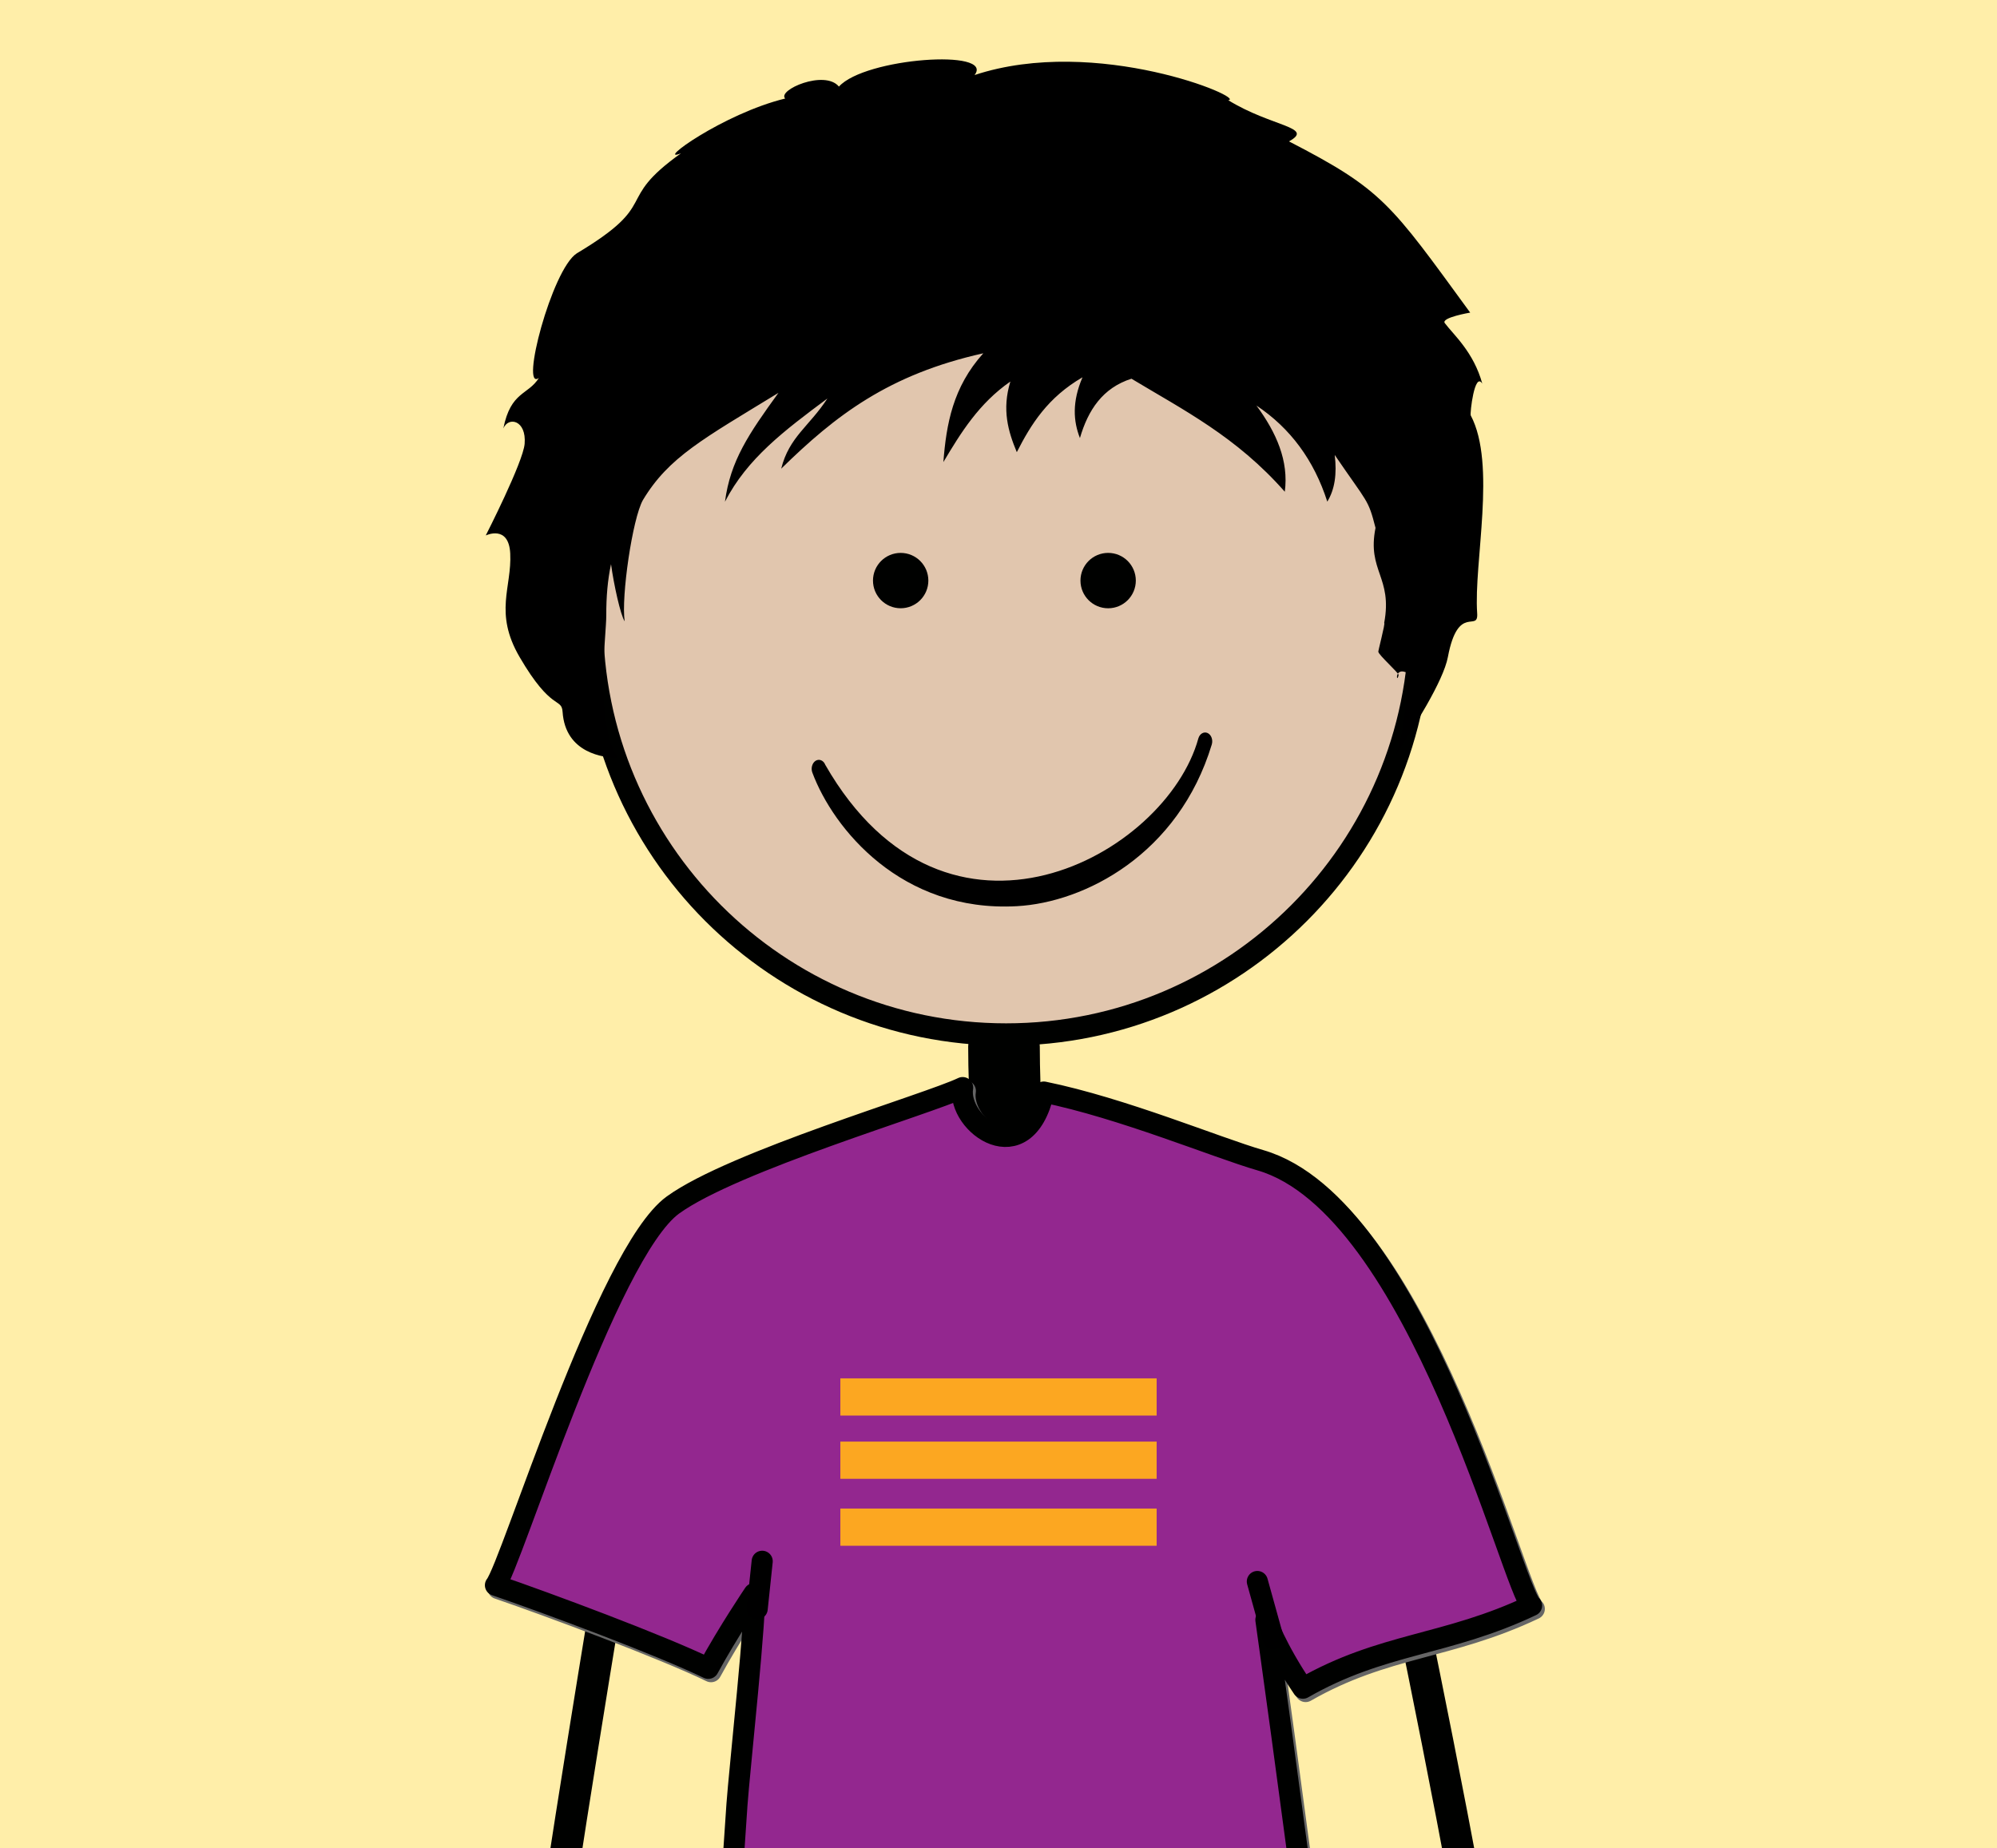 <?xml version="1.0" encoding="utf-8"?>
<!-- Generator: Adobe Illustrator 16.0.0, SVG Export Plug-In . SVG Version: 6.00 Build 0)  -->
<!DOCTYPE svg PUBLIC "-//W3C//DTD SVG 1.1//EN" "http://www.w3.org/Graphics/SVG/1.1/DTD/svg11.dtd">
<svg version="1.1" id="Layer_1" xmlns="http://www.w3.org/2000/svg" xmlns:xlink="http://www.w3.org/1999/xlink" x="0px" y="0px"
	 width="268.34px" height="248.388px" viewBox="0 0 268.34 248.388" enable-background="new 0 0 268.34 248.388"
	 xml:space="preserve">
<rect x="0" y="0" width="268.34" height="248.388" fill="#333333" stroke="none"/>
<g>
	<defs>
		<rect id="SVGID_1_" width="268.34" height="248.388"/>
	</defs>
	<clipPath id="SVGID_2_">
		<use xlink:href="#SVGID_1_"  overflow="visible"/>
	</clipPath>
	<rect x="-78.621" y="-4.749" clip-path="url(#SVGID_2_)" fill="#FFEEA9" width="399.291" height="320.439"/>
	<path clip-path="url(#SVGID_2_)" fill="#E1C6AE" stroke="#000100" stroke-width="3" stroke-miterlimit="10" d="M79.543,83.395
		c0,30.73,24.912,55.644,55.646,55.644c30.732,0,55.643-24.914,55.643-55.644c0-30.735-24.91-55.648-55.643-55.648
		C104.455,27.746,79.543,52.66,79.543,83.395z"/>
	
		<path clip-path="url(#SVGID_2_)" fill="none" stroke="#000100" stroke-width="4.252" stroke-linecap="round" stroke-linejoin="round" d="
		M82.084,211.329c0,0-7.168,43.148-8.938,57.35c-1.438,11.555-2.004,51.064-2.004,51.064"/>
	
		<path clip-path="url(#SVGID_2_)" fill="none" stroke="#000100" stroke-width="4.252" stroke-linecap="round" stroke-linejoin="round" d="
		M188.328,210.286c0,0,9.252,44.191,11.023,58.392c1.436,11.555,2.004,51.064,2.004,51.064"/>
	<g clip-path="url(#SVGID_2_)">
		<path fill="#000100" stroke="#000100" stroke-width="4.03" d="M132.674,160.382c0-3.254-0.141-6.574-0.277-9.782
			c-0.139-3.252-0.285-6.613-0.285-9.949l0,0c0-1.258,1.256-0.188,2.797-0.188c1.545,0,2.795-1.071,2.795,0.188l0,0
			c0,3.258,0.141,6.58,0.279,9.79c0.143,3.25,0.281,6.607,0.281,9.941l0,0c0,1.256-1.25,2.271-2.795,2.271
			S132.674,161.638,132.674,160.382L132.674,160.382z"/>
	</g>
	
		<line clip-path="url(#SVGID_2_)" fill="#64BC46" stroke="#000000" stroke-width="2.835" stroke-linecap="round" stroke-linejoin="round" x1="166.244" y1="208.202" x2="170.465" y2="218.163"/>
	<path clip-path="url(#SVGID_2_)" fill="#000100" stroke="#000100" stroke-width="3" d="M146.684,78.033
		c0,1.226,0.992,2.221,2.219,2.221c1.229,0,2.219-0.995,2.219-2.221c0-1.228-0.99-2.223-2.219-2.223
		C147.676,75.811,146.684,76.806,146.684,78.033z"/>
	<circle clip-path="url(#SVGID_2_)" fill="#000100" stroke="#000100" stroke-width="3" cx="121.024" cy="78.031" r="2.22"/>
	
		<path clip-path="url(#SVGID_2_)" fill="#FFFFFF" stroke="#666666" stroke-width="2.835" stroke-linecap="round" stroke-linejoin="round" d="
		M129.717,146.623c-4.613,2.221-30.783,9.878-38.928,15.781c-8.922,6.475-21.744,48.512-23.85,51.101
		c6.922,2.373,22.238,8.074,28.6,11.174c2.662-4.887,6.141-10.041,6.141-10.041c0.459,1.518-2,24.166-2.287,28.345
		c-3.455,50.367-3.91,69.329-4.326,69.306c18.605,0.883,26.775,4.343,45.492,4.883c23.256,0.669,40.469-5.066,40.594-5.162
		c3.393,6.353-10.688-93.847-10.688-93.847s1.395,3.904,4.975,9.184c10.721-6.147,19.25-5.661,30.727-11.109
		c-2.545-2.054-15.209-53.678-36.432-59.847c-5.975-1.736-18.537-7.006-29.113-9.167
		C138.109,158.196,128.936,151.603,129.717,146.623z"/>
	
		<line clip-path="url(#SVGID_2_)" fill="#FFFFFF" stroke="#666666" stroke-width="2.835" stroke-linecap="round" stroke-linejoin="round" x1="171.455" y1="220.708" x2="169.316" y2="213.005"/>
	
		<line clip-path="url(#SVGID_2_)" fill="#FFFFFF" stroke="#666666" stroke-width="2.835" stroke-linecap="round" stroke-linejoin="round" x1="102.109" y1="216.675" x2="102.783" y2="210.286"/>
	<path clip-path="url(#SVGID_2_)" fill-rule="evenodd" clip-rule="evenodd" d="M199.178,51.567c-1.164-4.264-3.877-6.59-5.039-8.141
		c-0.555-0.74,3.412-1.41,3.412-1.41c-10.727-14.696-11.717-16.491-24.348-23.012c3.492-1.94-2.326-1.94-8.17-5.542
		c2.594-0.206-17.664-8.797-34.082-3.375c2.762-3.55-14.73-2.326-18.221,1.55c-1.938-2.326-8.342,0.487-7.223,1.604
		c-8.359,2.041-17.58,8.773-14.002,7.364c-9.172,6.529-2.496,6.557-14,13.445c-3.352,2.132-7.674,18.667-5.092,16.74
		c-1.434,2.33-3.779,1.774-4.775,6.785c0.697-1.64,3.117-1.095,2.859,2.068c-0.201,2.485-5.225,12.324-5.225,12.324
		s3.088-1.502,3.289,2.418c0.236,4.547-2.221,7.946,1.254,13.913c4.297,7.382,5.65,5.415,5.781,7.38
		c0.371,5.574,5.568,6.177,7.402,6.177c-3.119-4.928-1.52-16.423-1.531-19.163c-0.01-2.503,0.186-4.743,0.637-6.866
		c0.379,2.764,1.277,6.846,1.834,7.68c-0.486-3.308,1.043-13.791,2.449-16.293c3.482-5.803,8.133-8.241,18.215-14.413
		c-3.986,5.507-6.461,9.125-7.186,14.631c2.996-5.826,7.988-9.57,13.766-13.874c-2.453,3.768-5.143,5.16-6.209,9.433
		c7.301-7.158,14.438-12.672,27.156-15.507c-4.105,4.555-4.971,9.556-5.365,14.62c2.359-3.96,4.777-7.886,9-10.823
		c-1.156,3.8-0.293,6.712,0.867,9.493c1.9-3.734,4.146-7.345,8.828-10.064c-1.414,3.293-1.24,5.888-0.346,8.166
		c1.096-3.768,3.057-6.741,6.924-7.975c6.994,4.215,14.092,7.783,20.604,15.19c0.547-4.146-1.127-7.942-3.809-11.583
		c4.559,3.039,7.732,7.342,9.52,12.912c0.994-1.609,1.314-3.709,0.996-6.276c4.463,6.551,4.479,5.878,5.484,9.804
		c-1.162,5.815,2.326,6.591,1.162,12.794c0.223-0.143-0.926,4.126-0.775,3.876c0.037,0.414,2.762,2.854,2.713,3.101
		c-0.266,1.382-0.627-1.269,1.254-0.231c-0.004,0.11-0.006,0.223-0.01,0.332c-0.121,2.774-0.658,9.186-1.865,11.036
		c2.637-4.04,6.629-10.288,7.246-13.558c1.373-7.279,4.121-3.212,3.934-5.874c-0.479-6.823,2.623-20.003-0.865-26.593
		C197.498,55.587,198.141,49.884,199.178,51.567z"/>
	<g clip-path="url(#SVGID_2_)">
		
			<line fill="#64BC46" stroke="#000000" stroke-width="2.835" stroke-linecap="round" stroke-linejoin="round" x1="165.879" y1="207.754" x2="170.1" y2="217.715"/>
		<path fill="#93278F" stroke="#000100" stroke-width="2.835" stroke-linecap="round" stroke-linejoin="round" d="M129.352,146.174
			c-4.613,2.221-30.783,9.878-38.928,15.781c-8.922,6.475-21.744,48.512-23.85,51.101c6.922,2.373,22.238,8.074,28.6,11.174
			c2.662-4.887,6.141-10.041,6.141-10.041c0.459,1.518-2,24.166-2.287,28.345c-3.455,50.367-3.91,69.329-4.326,69.306
			c18.605,0.883,26.775,4.343,45.492,4.883c23.256,0.669,40.469-5.066,40.594-5.162c3.393,6.353-10.688-93.847-10.688-93.847
			s1.395,3.904,4.975,9.184c10.721-6.147,19.25-5.661,30.727-11.109c-2.545-2.054-15.209-53.678-36.432-59.847
			c-5.975-1.736-18.537-7.006-29.113-9.167C137.744,157.748,128.57,151.155,129.352,146.174z"/>
		
			<line fill="#FFFFFF" stroke="#000000" stroke-width="2.835" stroke-linecap="round" stroke-linejoin="round" x1="171.09" y1="220.259" x2="168.951" y2="212.557"/>
		
			<line fill="#FFFFFF" stroke="#000000" stroke-width="2.835" stroke-linecap="round" stroke-linejoin="round" x1="101.744" y1="216.227" x2="102.418" y2="209.838"/>
		<rect x="112.92" y="185.254" fill="#FCA721" width="42.5" height="5"/>
		<rect x="112.92" y="193.754" fill="#FCA721" width="42.5" height="5"/>
		<rect x="112.92" y="202.754" fill="#FCA721" width="42.5" height="5"/>
	</g>
	<g clip-path="url(#SVGID_2_)">
		<path d="M109.159,103.844L109.159,103.844c-0.229-0.592-0.022-1.311,0.449-1.6l0,0c0.483-0.285,1.059-0.042,1.288,0.555l0,0
			c16.318,28.424,45.791,12.214,50.133-3.57l0,0c0.186-0.617,0.74-0.936,1.239-0.707l0,0c0.496,0.228,0.747,0.916,0.561,1.539l0,0
			c-4.481,14.78-17.087,21.229-26.183,21.731C121.123,122.66,111.955,111.356,109.159,103.844z"/>
	</g>
</g>
</svg>
